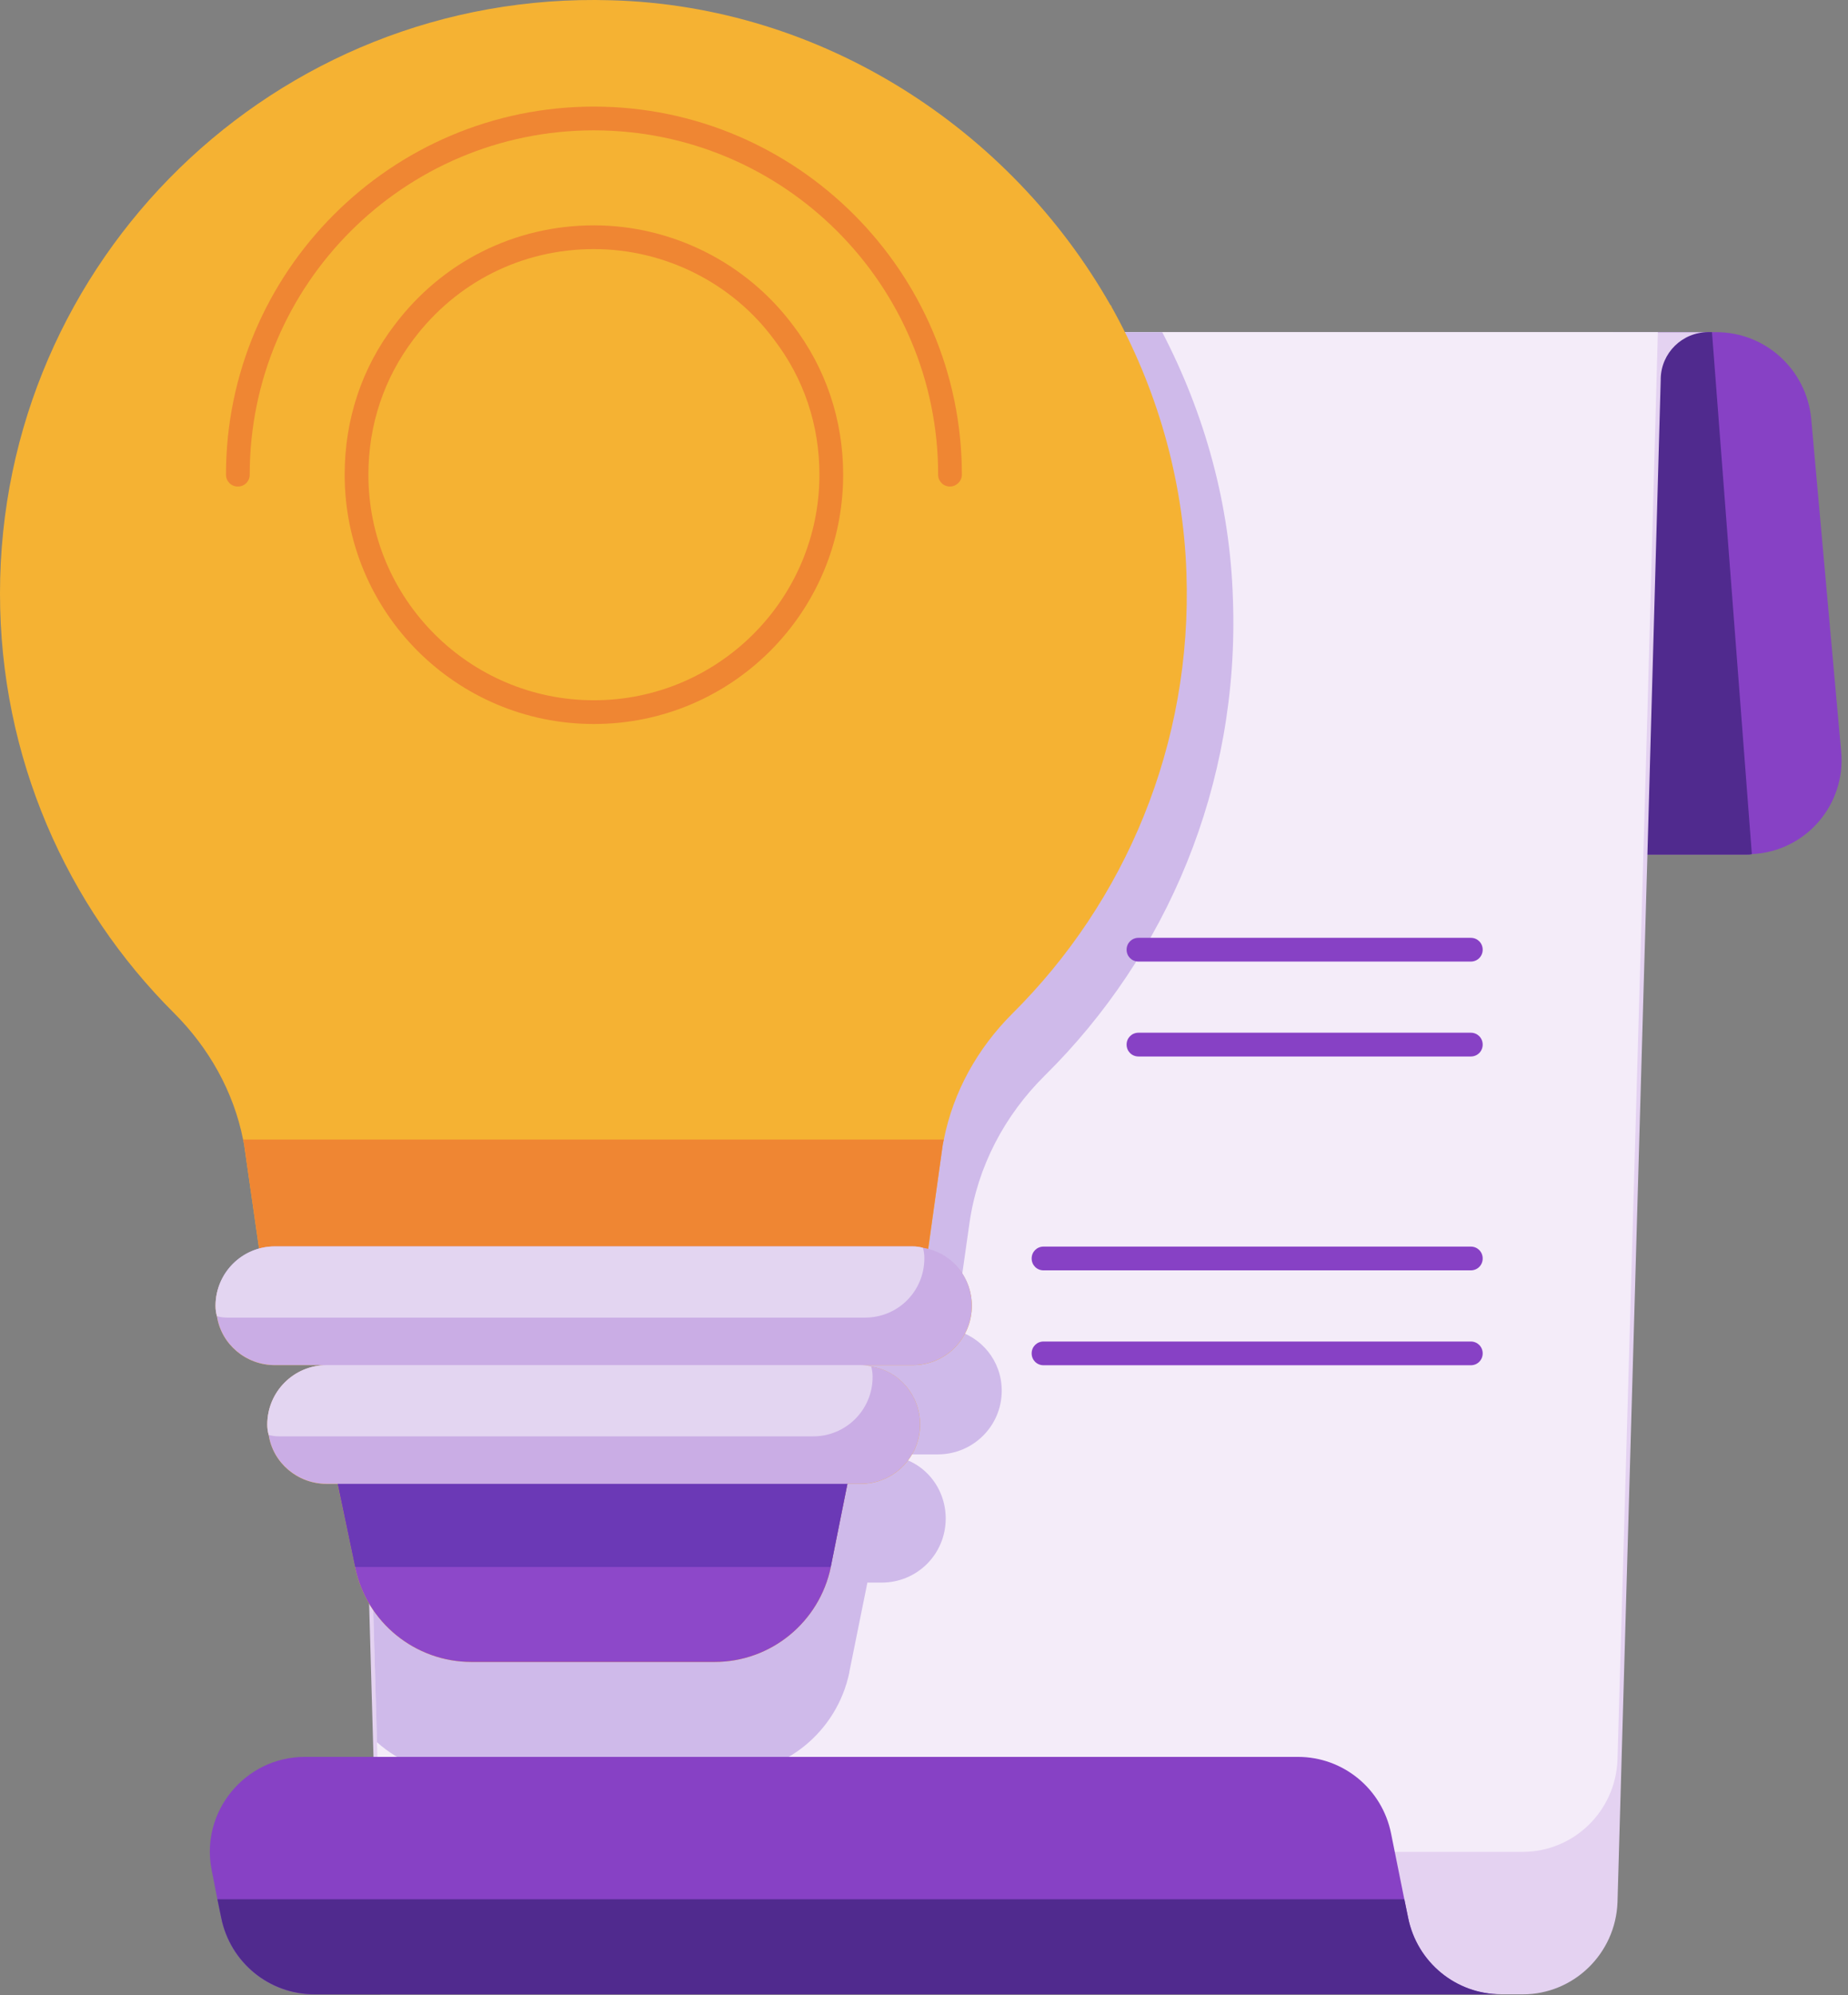 <?xml version="1.0" encoding="UTF-8"?> <svg xmlns="http://www.w3.org/2000/svg" width="63" height="68" viewBox="0 0 63 68" fill="none"><rect x="0" y="0" width="63" height="68" fill="#808080" stroke="none"/><path d="M62.765 25.596C62.943 27.424 61.551 29.027 59.722 29.108C59.657 29.124 59.609 29.124 59.544 29.124H54.996V11.32H58.508C60.191 11.32 61.583 12.599 61.745 14.266L62.765 25.596Z" fill="#8741C5"></path><path d="M59.722 29.108C59.657 29.124 59.609 29.124 59.544 29.124H54.996V11.32H58.363L59.722 29.108Z" fill="#502A8E"></path><path d="M58.234 11.32C57.344 11.32 56.631 12.033 56.615 12.906V12.939V12.955L56.162 29.124L55.142 64.828C55.078 66.576 53.653 67.968 51.905 67.968H12.964L11.346 11.32H58.234Z" fill="#E4D2F1"></path><path d="M56.518 11.32L56.162 24.268L55.142 59.972C55.078 61.721 53.653 63.112 51.905 63.112H12.964L12.851 59.374L11.491 11.32H56.518Z" fill="#F4ECF9"></path><path d="M33.05 41.683L32.532 45.325C33.454 45.552 34.15 46.377 34.15 47.397C34.15 48.594 33.179 49.566 31.965 49.566H30.055C30.201 49.566 30.314 49.582 30.444 49.63C31.48 49.776 32.24 50.682 32.24 51.751C32.24 52.964 31.269 53.935 30.055 53.935H29.57L28.955 56.978V56.995C28.534 59.018 26.754 60.474 24.682 60.474H15.748C14.647 60.474 13.628 60.07 12.851 59.374L11.491 11.32H39.621C41.061 14.088 41.935 17.179 42.032 20.433C42.259 26.777 39.767 32.555 35.623 36.65C34.247 38.009 33.325 39.757 33.05 41.683Z" fill="#CFBAEA"></path><path d="M51.177 67.968H10.714C9.177 67.968 7.849 66.883 7.542 65.362L7.412 64.731L7.218 63.743C6.814 61.752 8.351 59.875 10.39 59.875H44.25C45.787 59.875 47.114 60.959 47.422 62.481L47.875 64.731L48.005 65.362C48.312 66.883 49.639 67.968 51.177 67.968Z" fill="#8741C5"></path><path d="M51.176 67.964H10.714C9.176 67.964 7.849 66.879 7.542 65.358L7.412 64.727H47.875L48.004 65.358C48.312 66.879 49.639 67.964 51.176 67.964Z" fill="#502A8E"></path><path d="M50.141 32.77H38.812C38.585 32.77 38.407 32.592 38.407 32.366C38.407 32.139 38.585 31.961 38.812 31.961H50.141C50.368 31.961 50.546 32.139 50.546 32.366C50.546 32.592 50.368 32.77 50.141 32.77Z" fill="#8741C5"></path><path d="M50.141 36.005H38.812C38.585 36.005 38.407 35.827 38.407 35.6C38.407 35.373 38.585 35.195 38.812 35.195H50.141C50.368 35.195 50.546 35.373 50.546 35.6C50.546 35.827 50.368 36.005 50.141 36.005Z" fill="#8741C5"></path><path d="M50.141 43.294H35.575C35.348 43.294 35.17 43.116 35.17 42.889C35.17 42.662 35.348 42.484 35.575 42.484H50.141C50.368 42.484 50.546 42.662 50.546 42.889C50.546 43.116 50.368 43.294 50.141 43.294Z" fill="#8741C5"></path><path d="M50.141 46.528H35.575C35.348 46.528 35.17 46.35 35.17 46.123C35.17 45.897 35.348 45.719 35.575 45.719H50.141C50.368 45.719 50.546 45.897 50.546 46.123C50.546 46.35 50.368 46.528 50.141 46.528Z" fill="#8741C5"></path><path d="M32.176 38.837C32.5 37.202 33.325 35.73 34.507 34.548C38.342 30.744 40.657 25.387 40.446 19.512C40.333 16.259 39.411 13.168 37.889 10.448C37.889 10.432 37.889 10.416 37.857 10.4C34.442 4.395 28.032 0.203 20.83 0.009C9.387 -0.331 0 8.862 0 20.224C0 25.808 2.266 30.874 5.94 34.532C7.121 35.713 7.963 37.202 8.287 38.837C8.319 38.967 8.335 39.08 8.351 39.209L8.53 40.456L8.837 42.592C7.979 42.835 7.348 43.579 7.348 44.502C7.348 44.631 7.364 44.745 7.397 44.858C7.542 45.813 8.384 46.525 9.371 46.525H11.135C10.018 46.525 9.112 47.431 9.112 48.548C9.112 48.678 9.128 48.791 9.161 48.904C9.306 49.859 10.148 50.571 11.135 50.571H11.508L12.106 53.404V53.42C12.495 55.297 14.162 56.641 16.072 56.641H24.358C26.285 56.641 27.935 55.281 28.324 53.404V53.387L28.89 50.571H29.343C30.46 50.571 31.367 49.665 31.367 48.548C31.367 47.561 30.654 46.719 29.7 46.574C29.586 46.541 29.473 46.525 29.343 46.525H31.108C32.241 46.525 33.131 45.619 33.131 44.502C33.131 43.563 32.5 42.802 31.642 42.592L32.111 39.209C32.127 39.08 32.144 38.967 32.176 38.837Z" fill="#F5B233"></path><path d="M32.176 38.836C32.144 38.965 32.128 39.079 32.111 39.208L31.367 44.501H9.113L8.53 40.454L8.352 39.208C8.336 39.079 8.319 38.965 8.287 38.836H32.176Z" fill="#EF8633"></path><path d="M29.295 48.547L28.324 53.386V53.402C27.936 55.28 26.285 56.639 24.359 56.639H16.072C14.162 56.639 12.495 55.296 12.107 53.419V53.402L11.087 48.547H29.295Z" fill="#8D48C9"></path><path d="M29.295 48.547L28.324 53.386V53.402H12.107L11.087 48.547H29.295Z" fill="#6B39B6"></path><path d="M33.13 44.5C33.13 43.496 32.418 42.671 31.463 42.525C31.35 42.493 31.237 42.477 31.107 42.477H9.371C8.254 42.477 7.348 43.383 7.348 44.5C7.348 44.629 7.364 44.742 7.396 44.856C7.542 45.811 8.383 46.523 9.371 46.523H11.135C10.018 46.523 9.112 47.429 9.112 48.546C9.112 48.675 9.128 48.789 9.16 48.902C9.306 49.857 10.148 50.569 11.135 50.569H29.343C30.46 50.569 31.366 49.663 31.366 48.546C31.366 47.559 30.654 46.717 29.699 46.571C29.586 46.539 29.473 46.523 29.343 46.523H31.107C32.24 46.523 33.13 45.617 33.13 44.5Z" fill="#CAADE5"></path><path d="M29.748 46.928C29.748 48.045 28.842 48.951 27.725 48.951H9.517C9.387 48.951 9.274 48.935 9.161 48.903C9.128 48.789 9.112 48.676 9.112 48.547C9.112 47.43 10.019 46.523 11.135 46.523H29.344C29.473 46.523 29.586 46.54 29.7 46.572C29.732 46.685 29.748 46.799 29.748 46.928Z" fill="#E3D5F1"></path><path d="M31.512 42.881C31.512 43.998 30.622 44.904 29.489 44.904H7.752C7.623 44.904 7.51 44.888 7.396 44.856C7.364 44.742 7.348 44.629 7.348 44.5C7.348 43.383 8.254 42.477 9.371 42.477H31.107C31.237 42.477 31.35 42.493 31.463 42.525C31.496 42.638 31.512 42.752 31.512 42.881Z" fill="#E3D5F1"></path><path d="M32.386 16.581C32.16 16.581 31.982 16.403 31.982 16.176C31.982 9.702 26.721 4.442 20.247 4.442C13.774 4.442 8.513 9.702 8.513 16.176C8.513 16.403 8.335 16.581 8.109 16.581C7.882 16.581 7.704 16.403 7.704 16.176C7.704 9.265 13.336 3.633 20.247 3.633C27.159 3.633 32.791 9.265 32.791 16.176C32.791 16.403 32.597 16.581 32.386 16.581Z" fill="#EF8633"></path><path d="M20.247 24.674C15.553 24.674 11.75 20.87 11.75 16.177C11.75 14.299 12.333 12.535 13.449 11.079C15.068 8.926 17.544 7.68 20.247 7.68C22.918 7.68 25.442 8.958 27.029 11.079C28.145 12.535 28.744 14.299 28.744 16.177C28.744 20.87 24.941 24.674 20.247 24.674ZM20.247 8.489C17.803 8.489 15.57 9.606 14.097 11.564C13.093 12.891 12.559 14.477 12.559 16.177C12.559 20.417 16.007 23.865 20.247 23.865C24.488 23.865 27.935 20.417 27.935 16.177C27.935 14.477 27.401 12.891 26.381 11.564C24.957 9.638 22.659 8.489 20.247 8.489Z" fill="#EF8633"></path></svg> 